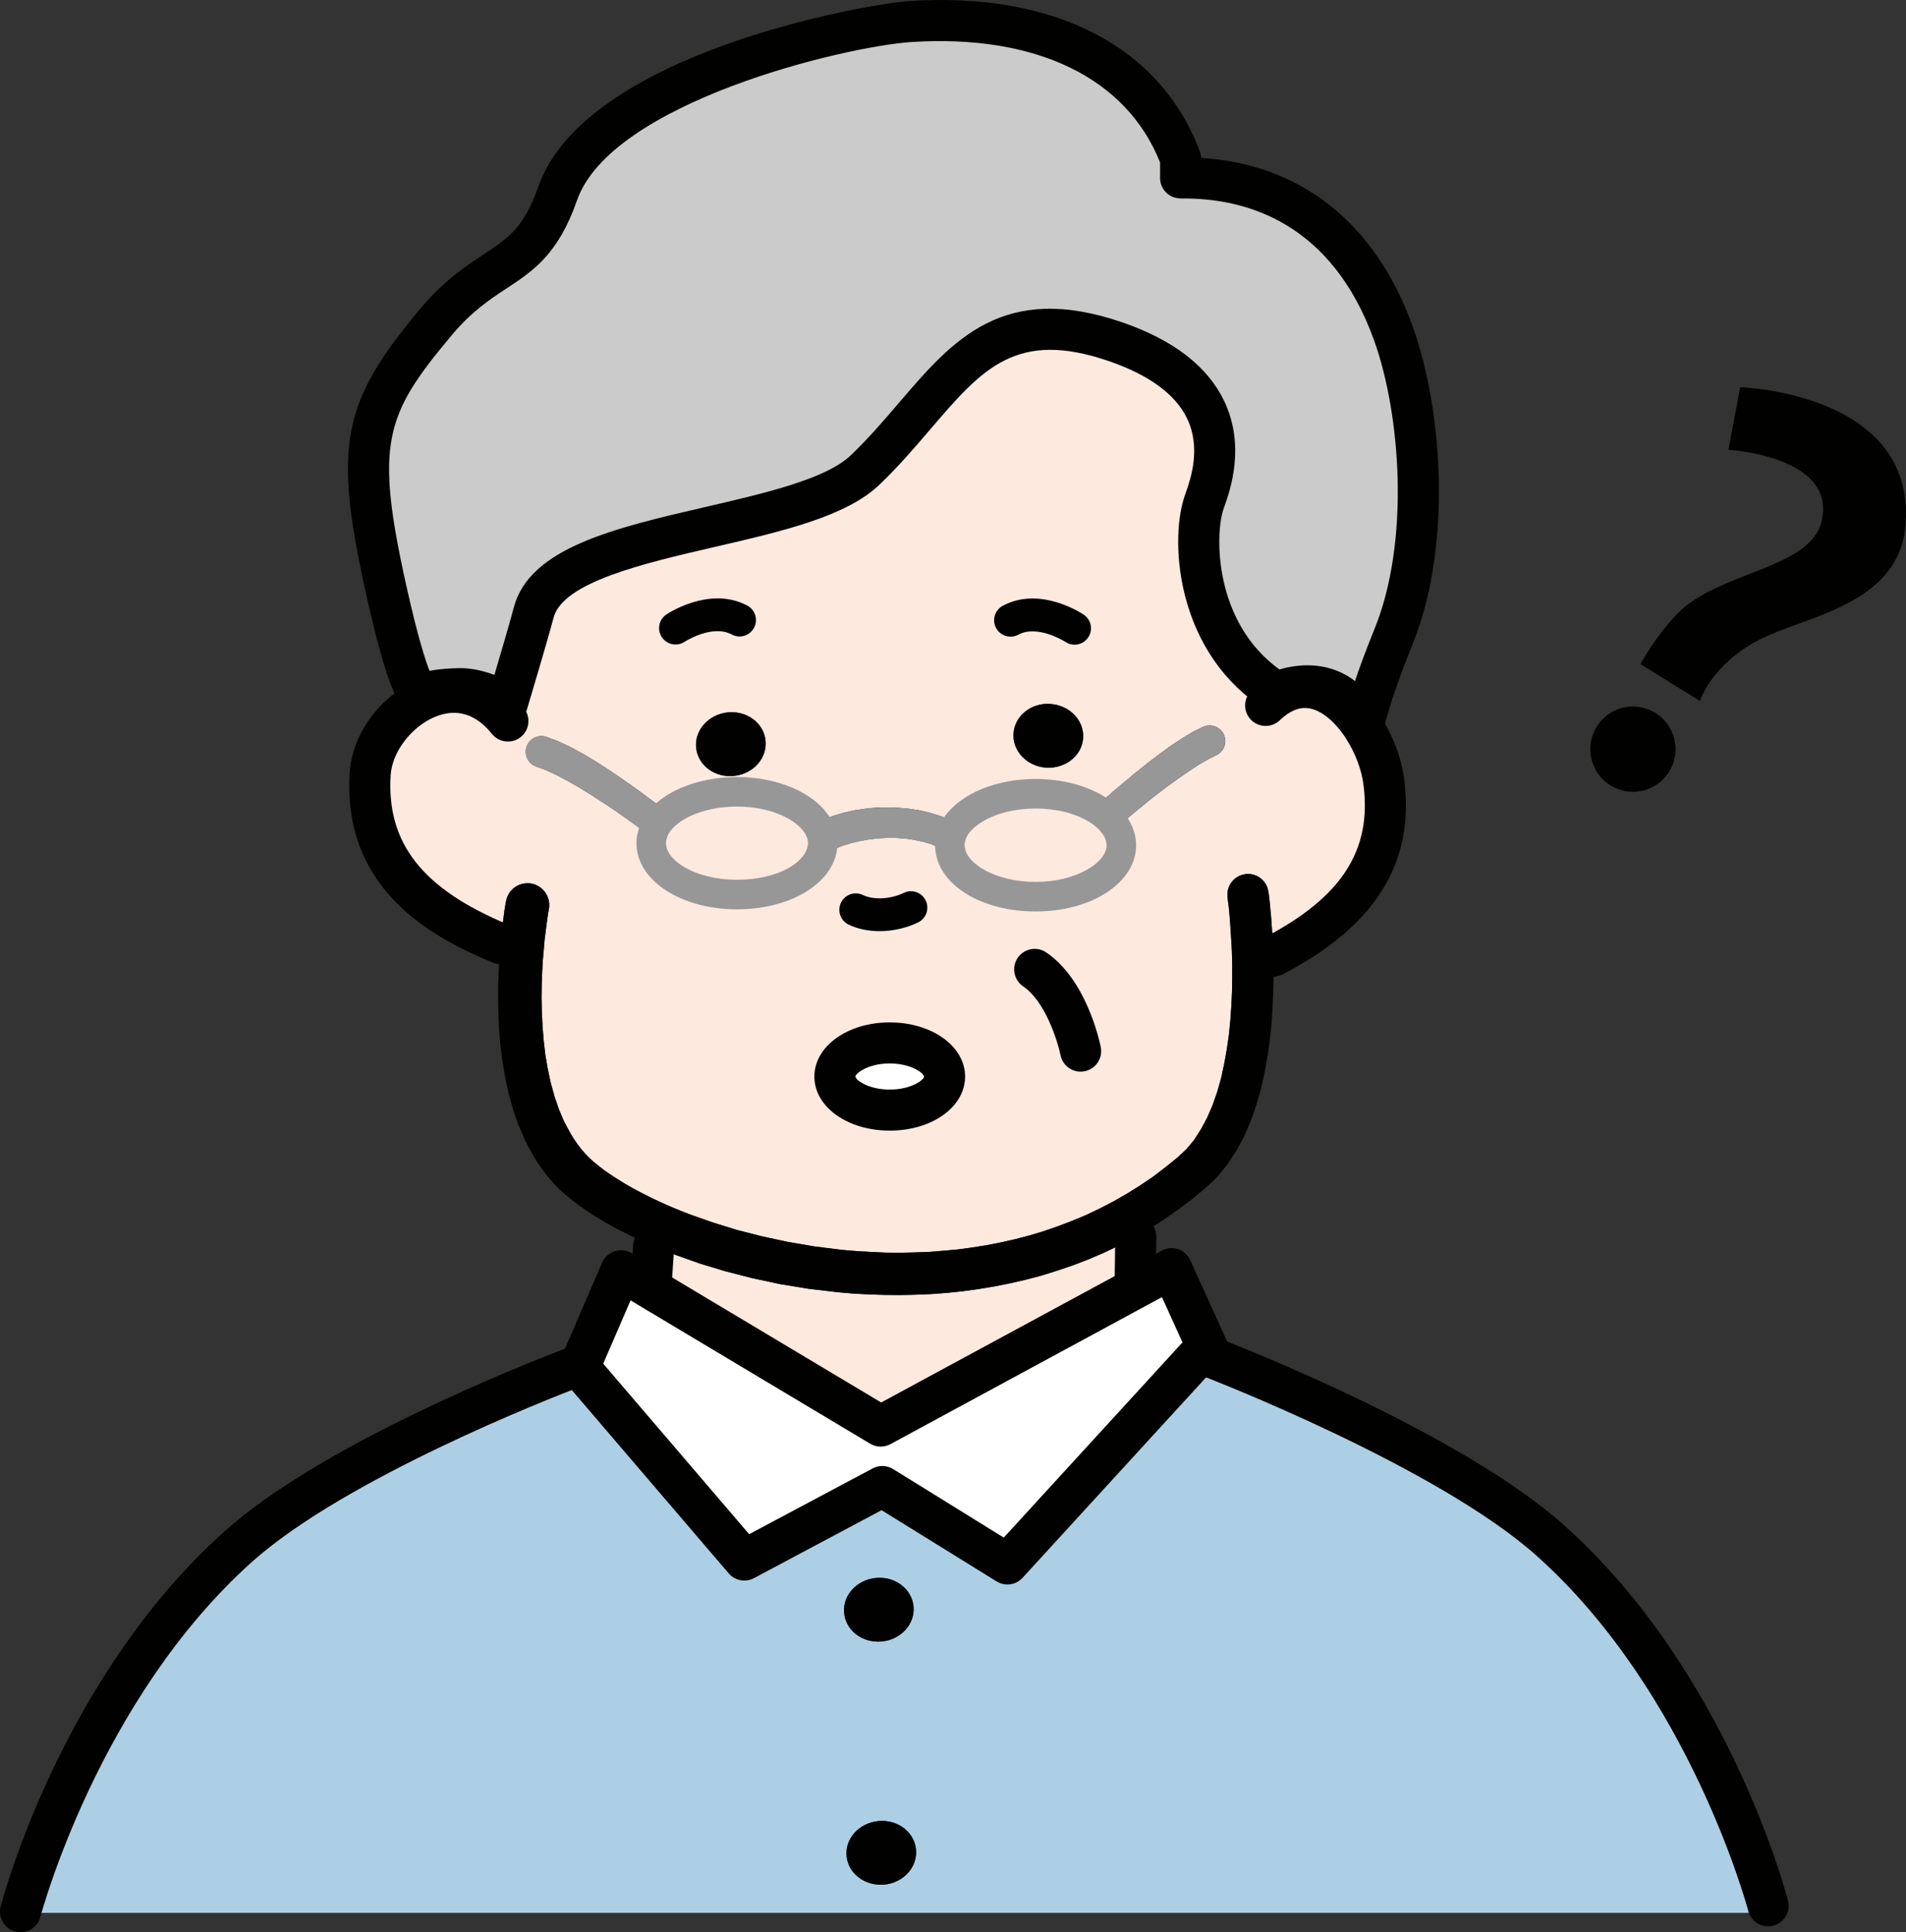 <?xml version="1.0" encoding="UTF-8"?><svg id="Layer_2" xmlns="http://www.w3.org/2000/svg" viewBox="0 0 1411.19 1430.54"><rect x="0" y="0" width="1411.19" height="1430.54" fill="#333333" stroke="none"/><defs><style>.cls-1{fill:#979798;}.cls-2{fill:#cbcbcb;}.cls-3{fill:#fff;}.cls-4{fill:#adcfe5;}.cls-5{fill:#010100;}.cls-6{fill:#fde9de;}</style></defs><g id="_ƒŒƒCƒ_x201E__x5B__x5F_1"><path class="cls-3" d="M867.44,939.28l27.95,61.62-9.84,4.5-139.65,152.53-92.61-57.37-102.22,54.45-121.18-141.59h-8.02c1.94-.73,3.04-1.09,3.04-1.09l4.98-2.31,29.9-69.16,20.42,12.15,171.86,102.82,190.09-102.94,25.28-13.61Z"/><path class="cls-3" d="M658.75,772.16c22.36,0,40.59,11.18,40.59,24.92s-18.23,24.79-40.59,24.79-40.59-11.06-40.59-24.79,18.23-24.92,40.59-24.92Z"/><path class="cls-4" d="M654.62,1395.3c14.22-1.34,24.79-12.88,23.58-25.89-1.09-13-13.61-22.48-27.83-21.15-14.22,1.34-24.79,12.88-23.58,25.89s13.73,22.36,27.83,21.15ZM1309.12,1416.2H15.2v-.85s42.66-163.84,160.8-269.94c70.98-63.81,222.66-123.12,245.88-131.99h8.02l121.18,141.59,102.22-54.45,92.61,57.37,139.65-152.53,9.84-4.5,1.58,3.52v.61s174.41,66.73,251.47,136c118.14,105.98,160.68,269.94,160.68,269.94v5.23ZM652.8,1215.3c14.22-1.34,24.79-12.88,23.58-25.89s-13.61-22.49-27.83-21.15c-14.22,1.34-24.79,12.88-23.58,25.89,1.22,13,13.61,22.48,27.83,21.15Z"/><path class="cls-6" d="M826.11,612.33c2.67,4.25,4.13,8.75,4.13,13.49,0,21.03-28.44,38.04-63.44,38.04s-62.35-16.29-63.44-36.71c2.67-.97,4.86-3.04,5.96-5.96,1.46-3.52.97-7.41-1.09-10.33,9.84-13.61,32.33-23.21,58.58-23.21,17.74,0,33.67,4.38,45.21,11.42-.85,3.4-.12,7.17,2.43,10.09,2.92,3.28,7.66,4.5,11.67,3.16Z"/><path class="cls-6" d="M483.25,617.56c3.28-.12,6.32-1.7,8.39-4.38,2.43-3.04,2.92-7.05,1.58-10.45,11.42-9.97,30.63-16.53,52.38-16.53,26.98,0,50.07,10.09,59.19,24.31-2.31,3.04-3.16,7.41-1.58,11.3,1.09,2.8,3.16,4.86,5.59,6.2-3.16,19.2-30.14,34.27-63.2,34.27-35,0-63.44-17.02-63.44-38.04,0-2.31.36-4.5,1.09-6.68Z"/><path class="cls-6" d="M750.4,543.06c-.85,13,9.97,24.31,24.19,25.28,14.22.85,26.5-8.87,27.35-21.88.85-13.13-9.97-24.31-24.31-25.28-14.22-.97-26.37,8.87-27.22,21.88ZM543.9,574.41c14.22-1.7,24.43-13.49,22.85-26.5-1.46-12.88-14.22-22.12-28.44-20.42-14.1,1.7-24.43,13.61-22.85,26.5,1.58,13,14.22,22.12,28.44,20.42ZM766.8,587.66c-26.25,0-48.74,9.6-58.58,23.21-1.22-1.7-2.8-3.04-4.98-3.89l-6.93-2.8-7.66-2.43-7.9-1.82-8.14-1.22-8.14-.73-8.26-.24-8.14.24-8.14.85-8.02,1.22-7.78,1.82-7.54,2.31-6.81,2.55c-2.07.85-3.77,2.07-4.98,3.77-9.12-14.22-32.21-24.31-59.19-24.31-21.76,0-40.96,6.56-52.38,16.53-.61-1.94-1.82-3.65-3.52-4.98l-.36-.12-.85-.73-1.34-.97-1.7-1.34-2.19-1.58-2.67-1.94-2.92-2.19-3.28-2.43-3.52-2.55-3.77-2.67-4.13-2.8-4.25-3.04-8.75-5.96-9.24-5.83-9.48-5.71-9.24-4.98-9.12-4.25-8.14-3.04c-5.96-2.19-12.64.97-14.83,7.05-2.19,5.96.97,12.64,6.93,14.83l7.05,2.55,7.66,3.52,8.51,4.5,8.75,4.98,8.87,5.47,8.63,5.59,4.13,2.67,3.89,2.67,3.77,2.55,3.4,2.43,3.28,2.31,2.8,2.07,2.55,1.82,2.19,1.58,1.7,1.34,1.22.97.73.49.24.24c2.07,1.58,4.62,2.31,7.05,2.31-.73,2.19-1.09,4.38-1.09,6.68,0,21.03,28.44,38.04,63.44,38.04,33.06,0,60.04-15.07,63.2-34.27,2.8,1.34,6.32,1.58,9.48.36l5.83-2.31,5.96-1.82,6.32-1.46,6.56-1.22,6.81-.85,6.81-.36h6.81l6.81.49,6.56.97,6.32,1.34,5.96,1.7,6.08,2.43c2.8,1.09,5.71,1.09,8.26-.12,1.09,20.42,29.05,36.71,63.44,36.71s63.44-17.02,63.44-38.04c0-4.74-1.46-9.24-4.13-13.49,1.34-.49,2.67-1.22,3.89-2.31l.24-.12.61-.61,1.22-.97,1.46-1.34,1.82-1.58,2.31-1.94,2.43-2.07,2.8-2.31,3.16-2.55,3.28-2.67,3.4-2.8,3.65-2.8,7.66-5.83,7.9-5.71,7.9-5.47,7.54-4.98,6.93-4.01,6.32-3.16c5.83-2.8,8.14-9.84,5.35-15.56-2.8-5.71-9.84-8.14-15.56-5.23l-7.29,3.52-8.02,4.86-8.26,5.47-8.39,6.08-8.14,6.2-7.78,6.2-3.77,3.04-3.52,3.04-3.28,2.67-3.16,2.67-2.92,2.43-2.55,2.19-2.31,2.07-1.94,1.58-1.58,1.46-1.09.97-.73.61-.24.24c-1.7,1.46-2.92,3.4-3.4,5.47-11.55-7.05-27.47-11.42-45.21-11.42ZM336.06,512.55l-.12-2.55c.97,0,2.07-.12,3.28-.12,6.2-.24,12.28.97,17.5,2.67.97.36,1.94.61,2.92.97s1.82.73,2.8,1.09c7.78,3.16,13,6.81,13,6.81,0,0,15.44-51.53,19.69-67.82,16.41-62.84,196.29-58.58,245.39-105.62,61.13-58.46,84.11-130.05,185.96-94.8,101.85,35.37,68.43,107.68,64.66,119.96-8.87,27.95-4.86,102.7,54.09,139.41,0,0,45.46-21.15,64.17,25.77l-.12.12c8.02,12.4,13.61,27.1,15.31,40.72,8.26,63.93-29.29,101.49-81.92,128.71l-.12-4.74-.36-9.12-.61-8.14-.24-3.77-.24-3.52-.36-3.28-.24-2.92-.24-2.67-.24-2.43-.24-2.07-.24-1.7-.12-1.34-.24-1.09v-.61l-.12-.24c-1.09-8.39-8.87-14.22-17.14-13-8.39,1.22-14.22,8.87-13,17.26v.61l.12.97.12,1.22.24,1.46.24,1.94.24,2.19.24,2.43.24,2.8.24,3.04.24,3.28.24,3.52.49,7.78.49,8.51.24,9.24v9.84l-.12,10.21-.49,10.7-.73,10.82-1.09,10.94-1.58,10.94-1.94,10.82-2.31,10.7-2.92,10.21-3.4,9.72-4.01,9.24-4.5,8.39-4.98,7.78-5.47,6.68-6.44,6.08-9.12,7.41-9.36,7.17-9.72,6.56-9.72,6.08-9.97,5.71-10.09,5.23-10.21,4.86-10.21,4.25-10.45,4.01-10.57,3.65-10.45,3.16-10.7,2.8-10.7,2.43-10.7,2.07-10.7,1.7-10.82,1.46-10.7.97-10.82.85-10.7.36-10.7.24-10.7-.12-10.57-.49-10.45-.61-10.21-.85-20.66-2.55-19.93-3.4-19.2-4.13-18.6-4.74-17.62-5.47-16.65-5.83-7.78-3.04-7.66-3.16-7.29-3.28-6.93-3.28-6.68-3.4-6.2-3.28-5.96-3.4-5.47-3.4-5.1-3.28-4.74-3.28-4.25-3.28-3.77-3.04-3.28-3.04-3.16-3.28-2.92-3.4-2.8-3.65-2.55-3.77-2.31-3.77-4.74-8.75-3.89-9.12-3.28-9.6-2.8-10.09-2.19-10.33-1.82-10.45-1.22-10.7-.85-10.57-.49-10.45-.24-10.21.12-9.84.36-9.48.49-8.87.73-8.14.61-7.29.85-6.56.73-5.59.61-4.5.24-1.7.24-1.46.24-1.09.12-.85.12-.49v-.12c1.58-8.75-4.13-17.14-12.88-18.84-8.87-1.58-17.26,4.13-18.84,13l-.12.12v.73l-.24.97-.24,1.34-.24,1.7-.36,1.94-.61,4.86-.85,6.08-.73,7.05-.73,6.68c-57.37-23.7-100.76-58.95-96.5-125.67,1.94-29.66,31.11-60.41,61.99-60.41ZM699.35,797.08c0-13.73-18.23-24.92-40.59-24.92s-40.59,11.18-40.59,24.92,18.23,24.79,40.59,24.79,40.59-11.06,40.59-24.79Z"/><polygon class="cls-6" points="491.64 925.79 500.39 929.19 518.13 935.51 537.09 941.22 556.9 946.33 577.44 950.7 598.83 954.23 620.59 956.78 631.89 957.75 643.2 958.36 654.62 958.72 666.05 958.85 677.59 958.6 689.14 958.12 700.81 957.27 712.47 956.05 724.14 954.47 735.81 952.53 747.6 950.22 759.27 947.54 770.81 944.5 782.48 940.86 794.03 936.97 805.45 932.59 816.88 927.73 828.06 922.38 839.24 916.55 840.94 915.58 840.46 949.73 842.16 952.89 652.07 1055.83 480.21 953.01 482.16 949.73 483.98 922.63 491.64 925.79"/><path class="cls-5" d="M1288.45,286.73s128.83,3.65,122.51,100.39c-3.89,61.26-74.63,68.67-109.39,87.02s-42.9,44.85-42.9,44.85l-44.12-27.35s10.94-20.18,26.86-36.83c30.26-31.6,98.45-33.3,107.2-68.43,12.03-48.86-68.91-53.36-68.91-53.36l8.75-46.31Z"/><path class="cls-5" d="M1225.13,527.5c14.95,8.87,19.93,28.2,11.06,43.27-8.99,14.95-28.32,19.93-43.27,11.06-15.07-8.99-19.93-28.32-11.06-43.27,8.87-15.07,28.2-19.93,43.27-11.06Z"/><path class="cls-1" d="M887.37,566.27l-7.54,4.98-7.9,5.47-7.9,5.71-7.66,5.83-3.65,2.8-3.4,2.8-3.28,2.67-3.16,2.55-2.8,2.31-2.43,2.07-2.31,1.94-1.82,1.58-1.46,1.34-1.22.97-.61.61-.24.12c-1.22,1.09-2.55,1.82-3.89,2.31-3.16-4.98-8.02-9.48-14.1-13.25.49-2.07,1.7-4.01,3.4-5.47l.24-.24.73-.61,1.09-.97,1.58-1.46,1.94-1.58,2.31-2.07,2.55-2.19,2.92-2.43,3.16-2.67,3.28-2.67,3.52-3.04,3.77-3.04,7.78-6.2,8.14-6.2,8.39-6.08,8.26-5.47,8.02-4.86,7.29-3.52c5.71-2.92,12.76-.49,15.56,5.23,2.8,5.71.49,12.76-5.35,15.56l-6.32,3.16-6.93,4.01Z"/><path class="cls-1" d="M814.45,609.17c-2.55-2.92-3.28-6.68-2.43-10.09,6.08,3.77,10.94,8.26,14.1,13.25-4.01,1.34-8.75.12-11.67-3.16Z"/><path class="cls-5" d="M777.62,521.18c14.34.97,25.16,12.15,24.31,25.28-.85,13-13.13,22.73-27.35,21.88-14.22-.97-25.04-12.28-24.19-25.28.85-13,13-22.85,27.22-21.88Z"/><path class="cls-1" d="M709.31,621.21c-1.09,2.92-3.28,4.98-5.96,5.96-.12-.49-.12-.85-.12-1.34,0-5.35,1.82-10.33,4.98-14.95,2.07,2.92,2.55,6.81,1.09,10.33Z"/><path class="cls-5" d="M678.2,1369.41c1.22,13-9.36,24.55-23.58,25.89-14.1,1.22-26.62-8.14-27.83-21.15s9.36-24.55,23.58-25.89c14.22-1.34,26.74,8.14,27.83,21.15Z"/><path class="cls-5" d="M676.38,1189.41c1.22,13-9.36,24.55-23.58,25.89-14.22,1.34-26.62-8.14-27.83-21.15-1.22-13,9.36-24.55,23.58-25.89,14.22-1.34,26.62,8.14,27.83,21.15Z"/><path class="cls-1" d="M624.11,601.88l7.78-1.82,8.02-1.22,8.14-.85,8.14-.24,8.26.24,8.14.73,8.14,1.22,7.9,1.82,7.66,2.43,6.93,2.8c2.19.85,3.77,2.19,4.98,3.89-3.16,4.62-4.98,9.6-4.98,14.95,0,.49,0,.85.12,1.34-2.55,1.22-5.47,1.22-8.26.12l-6.08-2.43-5.96-1.7-6.32-1.34-6.56-.97-6.81-.49h-6.81l-6.81.36-6.81.85-6.56,1.22-6.32,1.46-5.96,1.82-5.83,2.31c-3.16,1.22-6.68.97-9.48-.36.24-1.22.36-2.55.36-3.77,0-4.86-1.46-9.48-4.38-13.73,1.22-1.7,2.92-2.92,4.98-3.77l6.81-2.55,7.54-2.31Z"/><path class="cls-1" d="M604.79,610.51c2.92,4.25,4.38,8.87,4.38,13.73,0,1.22-.12,2.55-.36,3.77-2.43-1.34-4.5-3.4-5.59-6.2-1.58-3.89-.73-8.26,1.58-11.3Z"/><path class="cls-5" d="M566.75,547.92c1.58,13-8.63,24.79-22.85,26.5-14.22,1.7-26.86-7.41-28.44-20.42-1.58-12.88,8.75-24.79,22.85-26.5,14.22-1.7,26.98,7.54,28.44,20.42Z"/><path class="cls-1" d="M493.22,602.73c1.34,3.4.85,7.41-1.58,10.45-2.07,2.67-5.1,4.25-8.39,4.38,1.46-5.47,4.98-10.45,9.97-14.83Z"/><path class="cls-1" d="M493.22,602.73c-4.98,4.38-8.51,9.36-9.97,14.83-2.43,0-4.98-.73-7.05-2.31l-.24-.24-.73-.49-1.22-.97-1.7-1.34-2.19-1.58-2.55-1.82-2.8-2.07-3.28-2.31-3.4-2.43-3.77-2.55-3.89-2.67-4.13-2.67-8.63-5.59-8.87-5.47-8.75-4.98-8.51-4.5-7.66-3.52-7.05-2.55c-5.96-2.19-9.12-8.87-6.93-14.83,2.19-6.08,8.87-9.24,14.83-7.05l8.14,3.04,9.12,4.25,9.24,4.98,9.48,5.71,9.24,5.83,8.75,5.96,4.25,3.04,4.13,2.8,3.77,2.67,3.52,2.55,3.28,2.43,2.92,2.19,2.67,1.94,2.19,1.58,1.7,1.34,1.34.97.85.73.36.12c1.7,1.34,2.92,3.04,3.52,4.98Z"/><path class="cls-5" d="M371.92,785.41l-1.46-11.91-.97-11.79-.49-11.42-.24-11.18.12-10.7.36-10.21.61-9.6.61-8.75.12-1.22.73-6.68.73-7.05.85-6.08.61-4.86.36-1.94.24-1.7.24-1.34.24-.97v-.73l.12-.12c1.58-8.87,9.97-14.58,18.84-13,8.75,1.7,14.46,10.09,12.88,18.84v.12l-.12.49-.12.85-.24,1.09-.24,1.46-.24,1.7-.61,4.5-.73,5.59-.85,6.56-.61,7.29-.73,8.14-.49,8.87-.36,9.48-.12,9.84.24,10.21.49,10.45.85,10.57,1.22,10.7,1.82,10.45,2.19,10.33,2.8,10.09,3.28,9.6,3.89,9.12,4.74,8.75,2.31,3.77,2.55,3.77,2.8,3.65,2.92,3.4,3.16,3.28,3.28,3.04,3.77,3.04,4.25,3.28,4.74,3.28,5.1,3.28,5.47,3.4,5.96,3.4,6.2,3.28,6.68,3.4,6.93,3.28,7.29,3.28,7.66,3.16,7.78,3.04,16.65,5.83,17.62,5.47,18.6,4.74,19.2,4.13,19.93,3.4,20.66,2.55,10.21.85,10.45.61,10.57.49,10.7.12,10.7-.24,10.7-.36,10.82-.85,10.7-.97,10.82-1.46,10.7-1.7,10.7-2.07,10.7-2.43,10.7-2.8,10.45-3.16,10.57-3.65,10.45-4.01,10.21-4.25,10.21-4.86,10.09-5.23,9.97-5.71,9.72-6.08,9.72-6.56,9.36-7.17,9.12-7.41,6.44-6.08,5.47-6.68,4.98-7.78,4.5-8.39,4.01-9.24,3.4-9.72,2.92-10.21,2.31-10.7,1.94-10.82,1.58-10.94,1.09-10.94.73-10.82.49-10.7.12-10.21v-9.84l-.24-9.24-.49-8.51-.49-7.78-.24-3.52-.24-3.28-.24-3.04-.24-2.8-.24-2.43-.24-2.19-.24-1.94-.24-1.46-.12-1.22-.12-.97v-.61c-1.22-8.39,4.62-16.04,13-17.26,8.26-1.22,16.04,4.62,17.14,13l.12.24v.61l.24,1.09.12,1.34.24,1.7.24,2.07.24,2.43.24,2.67.24,2.92.36,3.28.24,3.52.24,3.77.61,8.14.36,9.12.12,4.74.12,5.1.12,10.45-.24,11.06-.49,11.42-.73,11.67-1.22,12.03-1.7,12.03-2.19,12.15-2.67,12.15-3.4,11.91-4.01,11.55-4.86,11.42-5.71,10.7-6.68,10.21-7.66,9.6-8.75,8.26-10.45,8.63-10.45,7.78-10.7,7.41-10.82,6.81-9.24,5.35-1.7.97-11.18,5.83-11.18,5.35-11.42,4.86-11.42,4.38-11.55,3.89-11.67,3.65-11.55,3.04-11.67,2.67-11.79,2.31-11.67,1.94-11.67,1.58-11.67,1.22-11.67.85-11.55.49-11.55.24-11.42-.12-11.42-.36-11.3-.61-11.3-.97-21.76-2.55-21.39-3.52-20.54-4.38-19.81-5.1-18.96-5.71-17.74-6.32-8.75-3.4-7.66-3.16-.61-.24-8.02-3.52-7.66-3.52-7.41-3.77-7.05-3.65-6.68-3.89-6.32-3.77-5.96-3.89-5.71-4.01-5.23-4.01-4.86-4.01-4.74-4.25-4.38-4.62-4.13-4.74-3.77-4.98-3.65-5.23-3.4-5.47-5.59-10.7-4.98-11.42-4.01-11.67-3.28-11.79-2.55-12.03-2.07-12.03Z"/><path class="cls-2" d="M362.44,514.62c-.97-.36-1.82-.73-2.8-1.09.97.24,1.82.61,2.8,1.09Z"/><path class="cls-2" d="M359.64,513.52c-.97-.36-1.94-.61-2.92-.97.97.24,1.94.61,2.92.97Z"/><path class="cls-2" d="M335.94,510c-16.65.73-22,3.52-22,3.52,0,0-6.68,18.6-27.95-76.69-24.06-108.54-16.41-134.79,36.46-197.99,40.35-48.25,69.76-36.1,90.43-95.53,29.05-83.01,213.3-124.21,261.19-127.37,91.64-5.96,171.13,24.43,200.06,101.49v14.34c69.28-.85,128.71,34.76,157.64,115.34,21.63,60.65,27.23,157.27,0,224.24-19.32,47.52-22.36,66.97-22.36,66.97-18.72-46.91-64.17-25.77-64.17-25.77-58.95-36.71-62.96-111.45-54.09-139.41,3.77-12.28,37.19-84.59-64.66-119.96-101.85-35.25-124.82,36.34-185.96,94.8-49.1,47.04-228.98,42.78-245.39,105.62-4.25,16.29-19.69,67.82-19.69,67.82,0,0-5.23-3.65-13-6.81-.97-.49-1.82-.85-2.8-1.09-.97-.36-1.94-.73-2.92-.97-5.23-1.7-11.3-2.92-17.5-2.67-1.22,0-2.31.12-3.28.12Z"/><path class="cls-5" d="M800.09,793.42c-7.08,0-13.42-4.97-14.87-12.18-2.14-10.43-11.28-39.86-27.67-50.97-6.94-4.7-8.75-14.15-4.05-21.09,4.72-6.94,14.15-8.77,21.1-4.05,29.57,20.04,39.37,65.02,40.39,70.09,1.66,8.23-3.66,16.24-11.89,17.9-1.01.2-2.02.3-3.02.3Z"/><path class="cls-5" d="M840.46,964.92h-.22c-8.39-.12-15.1-7.01-14.98-15.41l.48-34.15c.12-8.32,6.9-14.98,15.19-14.98h.22c8.39.12,15.1,7.01,14.98,15.41l-.48,34.15c-.12,8.32-6.9,14.98-15.19,14.98Z"/><path class="cls-5" d="M482.18,964.92c-.34,0-.69-.01-1.04-.04-8.37-.56-14.7-7.81-14.14-16.18l1.82-27.1c.56-8.37,7.82-14.6,16.18-14.14,8.37.56,14.7,7.81,14.14,16.18l-1.82,27.1c-.54,8.02-7.22,14.17-15.14,14.17Z"/><path class="cls-5" d="M745.89,1173.12c-2.75,0-5.52-.75-7.99-2.28l-85.19-52.76-94.5,50.34c-6.3,3.34-14.06,1.88-18.69-3.54l-121.18-141.59c-5.45-6.37-4.71-15.96,1.66-21.41,6.39-5.46,15.98-4.71,21.42,1.66l113.25,132.32,91.45-48.71c4.77-2.53,10.54-2.36,15.14.5l81.91,50.73,131.15-143.24c5.68-6.18,15.28-6.61,21.47-.95,6.19,5.66,6.61,15.28.94,21.46l-139.65,152.53c-2.97,3.24-7.06,4.94-11.21,4.94Z"/><path class="cls-5" d="M652.07,1071.03c-2.7,0-5.4-.72-7.8-2.16l-177.4-106.11-23.04,53.28c-3.33,7.7-12.27,11.23-19.98,7.92-7.7-3.34-11.25-12.27-7.92-19.98l29.9-69.15c1.73-4.01,5.11-7.09,9.27-8.43,4.15-1.33,8.69-.83,12.44,1.4l184.89,110.55,207.79-112.46c3.72-1.98,8.08-2.35,12.06-1.02,3.99,1.35,7.23,4.28,8.97,8.12l29.57,65.22c3.43,7.66,0,16.64-7.66,20.07-7.63,3.42-16.65,0-20.07-7.66l-22.79-50.27-201.02,108.84c-2.26,1.22-4.75,1.83-7.23,1.83Z"/><path class="cls-5" d="M1009.39,553.48c-6.15,0-11.78-3.72-14.1-9.53-3.96-9.93-9.34-16.15-16.43-19.04-12.52-5.03-27.17,1.39-27.32,1.46-4.61,2.08-10.06,1.77-14.34-.93-65.1-40.53-71.55-122.19-60.53-156.9.25-.82.68-2.07,1.22-3.58,3.49-9.9,11.65-33.08,1.01-55.16-8.58-17.8-27.89-32.02-57.4-42.27-69.15-23.95-94.41,5.59-132.66,50.27-11.57,13.52-23.52,27.49-37.82,41.16-24.48,23.45-71.81,34.41-121.93,46-52.66,12.19-112.35,26.01-119.26,52.46-4.27,16.38-19.2,66.23-19.84,68.34-1.39,4.68-4.95,8.38-9.55,9.99-4.61,1.58-9.69.9-13.69-1.89h0s-4.1-2.78-10.03-5.19c-.37-.15-.72-.31-1.08-.49l5.53-11.06-.06-.02-5.77,10.94-2.3-.77c-5.36-1.72-9.66-2.43-13.24-2.24l-1.5.06c-.83.05-1.62.08-2.37.08-6.92.31-11.28,1.06-13.62,1.59-3.13,2.39-6.98,3.48-11.19,3.37-12.55-.8-21.5-7.24-39.98-90.02-24.4-110.03-18.47-141.59,39.64-211.05,17.88-21.38,34.21-32.13,47.33-40.77,17.98-11.83,29.85-19.66,40.4-49.99C433.34,38.84,642.68,2.78,673.07.78c107.69-7,186.1,33.57,215.28,111.31.58,1.55.91,3.19.96,4.85,73.92,4.46,129.24,48.38,156.75,125.04,22.15,62.08,29.18,162.75-.23,235.08-18.11,44.53-21.41,63.5-21.44,63.69-1.13,6.72-6.59,11.9-13.37,12.63-.55.06-1.1.09-1.64.09ZM299.71,508.22s0,.02-.01.02c0,0,.01-.01.01-.02ZM968.11,492.58c6.83,0,14.3,1.06,21.79,4.04,4.83,1.91,9.28,4.46,13.32,7.61,3.4-10.11,8.07-22.87,14.47-38.6,26.26-64.59,19.48-158.16-.24-213.41-31.61-88.06-95.69-105.88-143.14-105.26-4.58-.24-7.98-1.54-10.87-4.38-2.89-2.86-4.52-6.75-4.52-10.81v-11.5c-24.94-62.68-91.77-94.99-183.88-89.17-51.02,3.37-222.56,45.03-247.83,117.24-13.92,40.05-32.6,52.34-52.38,65.36-12.65,8.33-25.72,16.94-40.73,34.88-49.1,58.7-56.69,79.4-33.29,184.96,8.27,37.02,13.94,54.79,17.19,63.12,4.28-.81,9.93-1.52,17.27-1.84,2.07-.09,2.98-.14,3.94-.14,6.75-.2,14.42.89,22.22,3.43.37.06,1.56.46,2.87.95.62.18,1.2.38,1.75.58,4.87-16.44,11.78-39.99,14.36-49.87,11.55-44.25,74.82-58.89,141.81-74.4,43.91-10.16,89.32-20.66,107.77-38.35,13.2-12.63,24.66-26.02,35.74-38.97,39.57-46.23,76.93-89.91,165.69-59.23,37.44,13,62.61,32.44,74.82,57.79,16.11,33.45,4.61,66.14.27,78.43l-.87,2.55c-6.07,19.12-6.69,83.11,41.65,118.06,5.28-1.55,12.58-3.09,20.8-3.09Z"/><path class="cls-5" d="M1309.1,1426.17c-6.75,0-12.91-4.53-14.69-11.37-.42-1.6-42.92-160.91-156.12-262.45-74.11-66.63-245.03-132.47-246.75-133.14-7.83-2.99-11.76-11.77-8.76-19.61,3-7.83,11.79-11.77,19.62-8.76,7.23,2.77,177.94,68.54,256.2,138.89,120.15,107.8,163.43,270.55,165.22,277.43,2.11,8.12-2.77,16.4-10.88,18.52-1.28.33-2.57.49-3.83.49Z"/><path class="cls-5" d="M15.21,1430.54c-1.27,0-2.56-.15-3.84-.49-8.12-2.11-12.99-10.41-10.87-18.54,1.79-6.86,45.19-169.49,165.34-277.41,72.08-64.79,221.41-123.72,250.61-134.88,2.42-.91,3.75-1.34,3.75-1.34,7.98-2.56,16.55,1.79,19.14,9.77,2.58,7.96-1.74,16.5-9.69,19.11l-2.4.87c-17.31,6.61-171.57,66.59-241.09,129.08-113.43,101.89-155.84,260.87-156.25,262.47-1.78,6.82-7.94,11.36-14.69,11.36Z"/><path class="cls-5" d="M942.68,723.05c-5.5,0-10.81-2.99-13.51-8.21-3.85-7.45-.94-16.62,6.52-20.47,57.35-29.66,80.12-64.59,73.83-113.27-1.41-11.3-6.15-23.82-13-34.4-8.33-12.96-18.85-21.33-28.17-22.42-6.82-.76-13.63,2.12-20.75,8.95-6.06,5.82-15.67,5.61-21.48-.44-5.81-6.05-5.61-15.67.44-21.47,17.31-16.62,34.21-18.49,45.35-17.22,18.78,2.22,36.59,15.04,50.15,36.12,9.36,14.47,15.63,31.19,17.61,47.05,7.95,61.51-21.5,108.65-90.02,144.09-2.23,1.15-4.62,1.7-6.97,1.7Z"/><path class="cls-5" d="M370.58,713.82c-1.93,0-3.9-.37-5.8-1.15-48.03-19.85-111.26-56.02-105.86-140.67,2.56-39.07,39.33-74.63,77.15-74.63,13.81,0,34.01,4.68,51.84,26.97,5.24,6.55,4.18,16.12-2.37,21.36-6.56,5.22-16.11,4.17-21.35-2.37-8.27-10.34-17.73-15.57-28.12-15.57-21.7,0-45.33,23.31-46.82,46.21-3.21,50.28,23.67,84.4,87.14,110.63,7.75,3.2,11.44,12.08,8.24,19.85-2.42,5.85-8.08,9.39-14.05,9.39Z"/><path class="cls-5" d="M651.29,689.4c-8.24,0-16.2-1.6-22.95-4.85-6.05-2.91-8.6-10.17-5.69-16.23,2.92-6.04,10.18-8.59,16.22-5.69,7.95,3.82,20.4,3.18,30.32-1.58,6.04-2.93,13.31-.36,16.21,5.7,2.9,6.05.34,13.32-5.71,16.21-8.91,4.27-18.85,6.43-28.4,6.43Z"/><path class="cls-5" d="M795.59,477.3c-2.33,0-4.68-.66-6.75-2.05h0c-.2-.14-20.47-13.1-34.89-5.35-5.92,3.19-13.28.94-16.46-4.96-3.17-5.91-.95-13.28,4.97-16.45,27.67-14.87,58.65,5.71,59.95,6.6,5.56,3.75,7.02,11.31,3.26,16.87-2.35,3.48-6.18,5.35-10.08,5.35Z"/><path class="cls-5" d="M500.16,477.18c-3.92,0-7.76-1.89-10.1-5.38-3.74-5.58-2.26-13.13,3.32-16.87,1.3-.88,32.25-21.27,59.87-6.6,5.93,3.15,8.18,10.5,5.04,16.43-3.15,5.95-10.5,8.2-16.43,5.03-14.65-7.79-34.73,5.2-34.93,5.32-2.08,1.4-4.43,2.07-6.76,2.07Z"/><path class="cls-5" d="M658.75,837.07c-31.28,0-55.79-17.57-55.79-39.99s24.5-40.12,55.79-40.12,55.79,17.63,55.79,40.12-24.5,39.99-55.79,39.99ZM658.75,787.35c-16.11,0-25.4,7.38-25.4,9.73s9.29,9.6,25.4,9.6,25.4-7.29,25.4-9.6-9.29-9.73-25.4-9.73Z"/><path class="cls-1" d="M545.6,673.23c-41.71,0-74.38-21.52-74.38-48.98,0-3.5.54-6.81,1.66-10.15,1.78-6.75,6.26-13.57,13.12-19.58,13.82-12.06,36.09-19.25,59.6-19.25,30.12,0,56.97,11.52,68.4,29.35,3.99,5.82,6.1,12.52,6.1,19.63,0,1.85-.18,3.86-.53,5.72-4.26,25.08-35.32,43.26-73.97,43.26ZM545.6,597.14c-18.09,0-35.41,5.29-45.19,13.83-3.53,3.1-5.75,6.27-6.59,9.41-.56,1.72-.72,2.74-.72,3.86,0,12.82,21.56,27.1,52.5,27.1s50.42-13.03,52.41-25.1c.02-.12.04-.24.07-.36.11-.53.15-1.1.15-1.64,0-2.66-.81-5.13-2.46-7.56-6.13-9.55-24.31-19.54-50.17-19.54Z"/><path class="cls-1" d="M766.8,674.82c-40.57,0-72.32-19.86-74.32-46.3-.18-1.18-.18-2.12-.18-2.69,0-7.32,2.31-14.43,6.89-21.12,12.54-17.35,38.38-27.99,67.61-27.99,19.07,0,37.15,4.63,50.91,13.04,7.7,4.76,13.61,10.37,17.63,16.71,3.88,6.17,5.83,12.66,5.83,19.35,0,27.48-32.67,49-74.38,49ZM714.18,625.57c.05.33.08.66.1,1.01.66,12.46,22.4,26.35,52.52,26.35s52.5-14.29,52.5-27.11c0-2.53-.8-5.03-2.46-7.67-2.18-3.43-5.85-6.82-10.59-9.76-10.32-6.3-24.35-9.79-39.45-9.79-25.01,0-43,9.38-49.72,18.68-1.85,2.71-2.85,5.48-2.9,8.28ZM713.99,624.57h0s0,0,0,0Z"/></g></svg>
